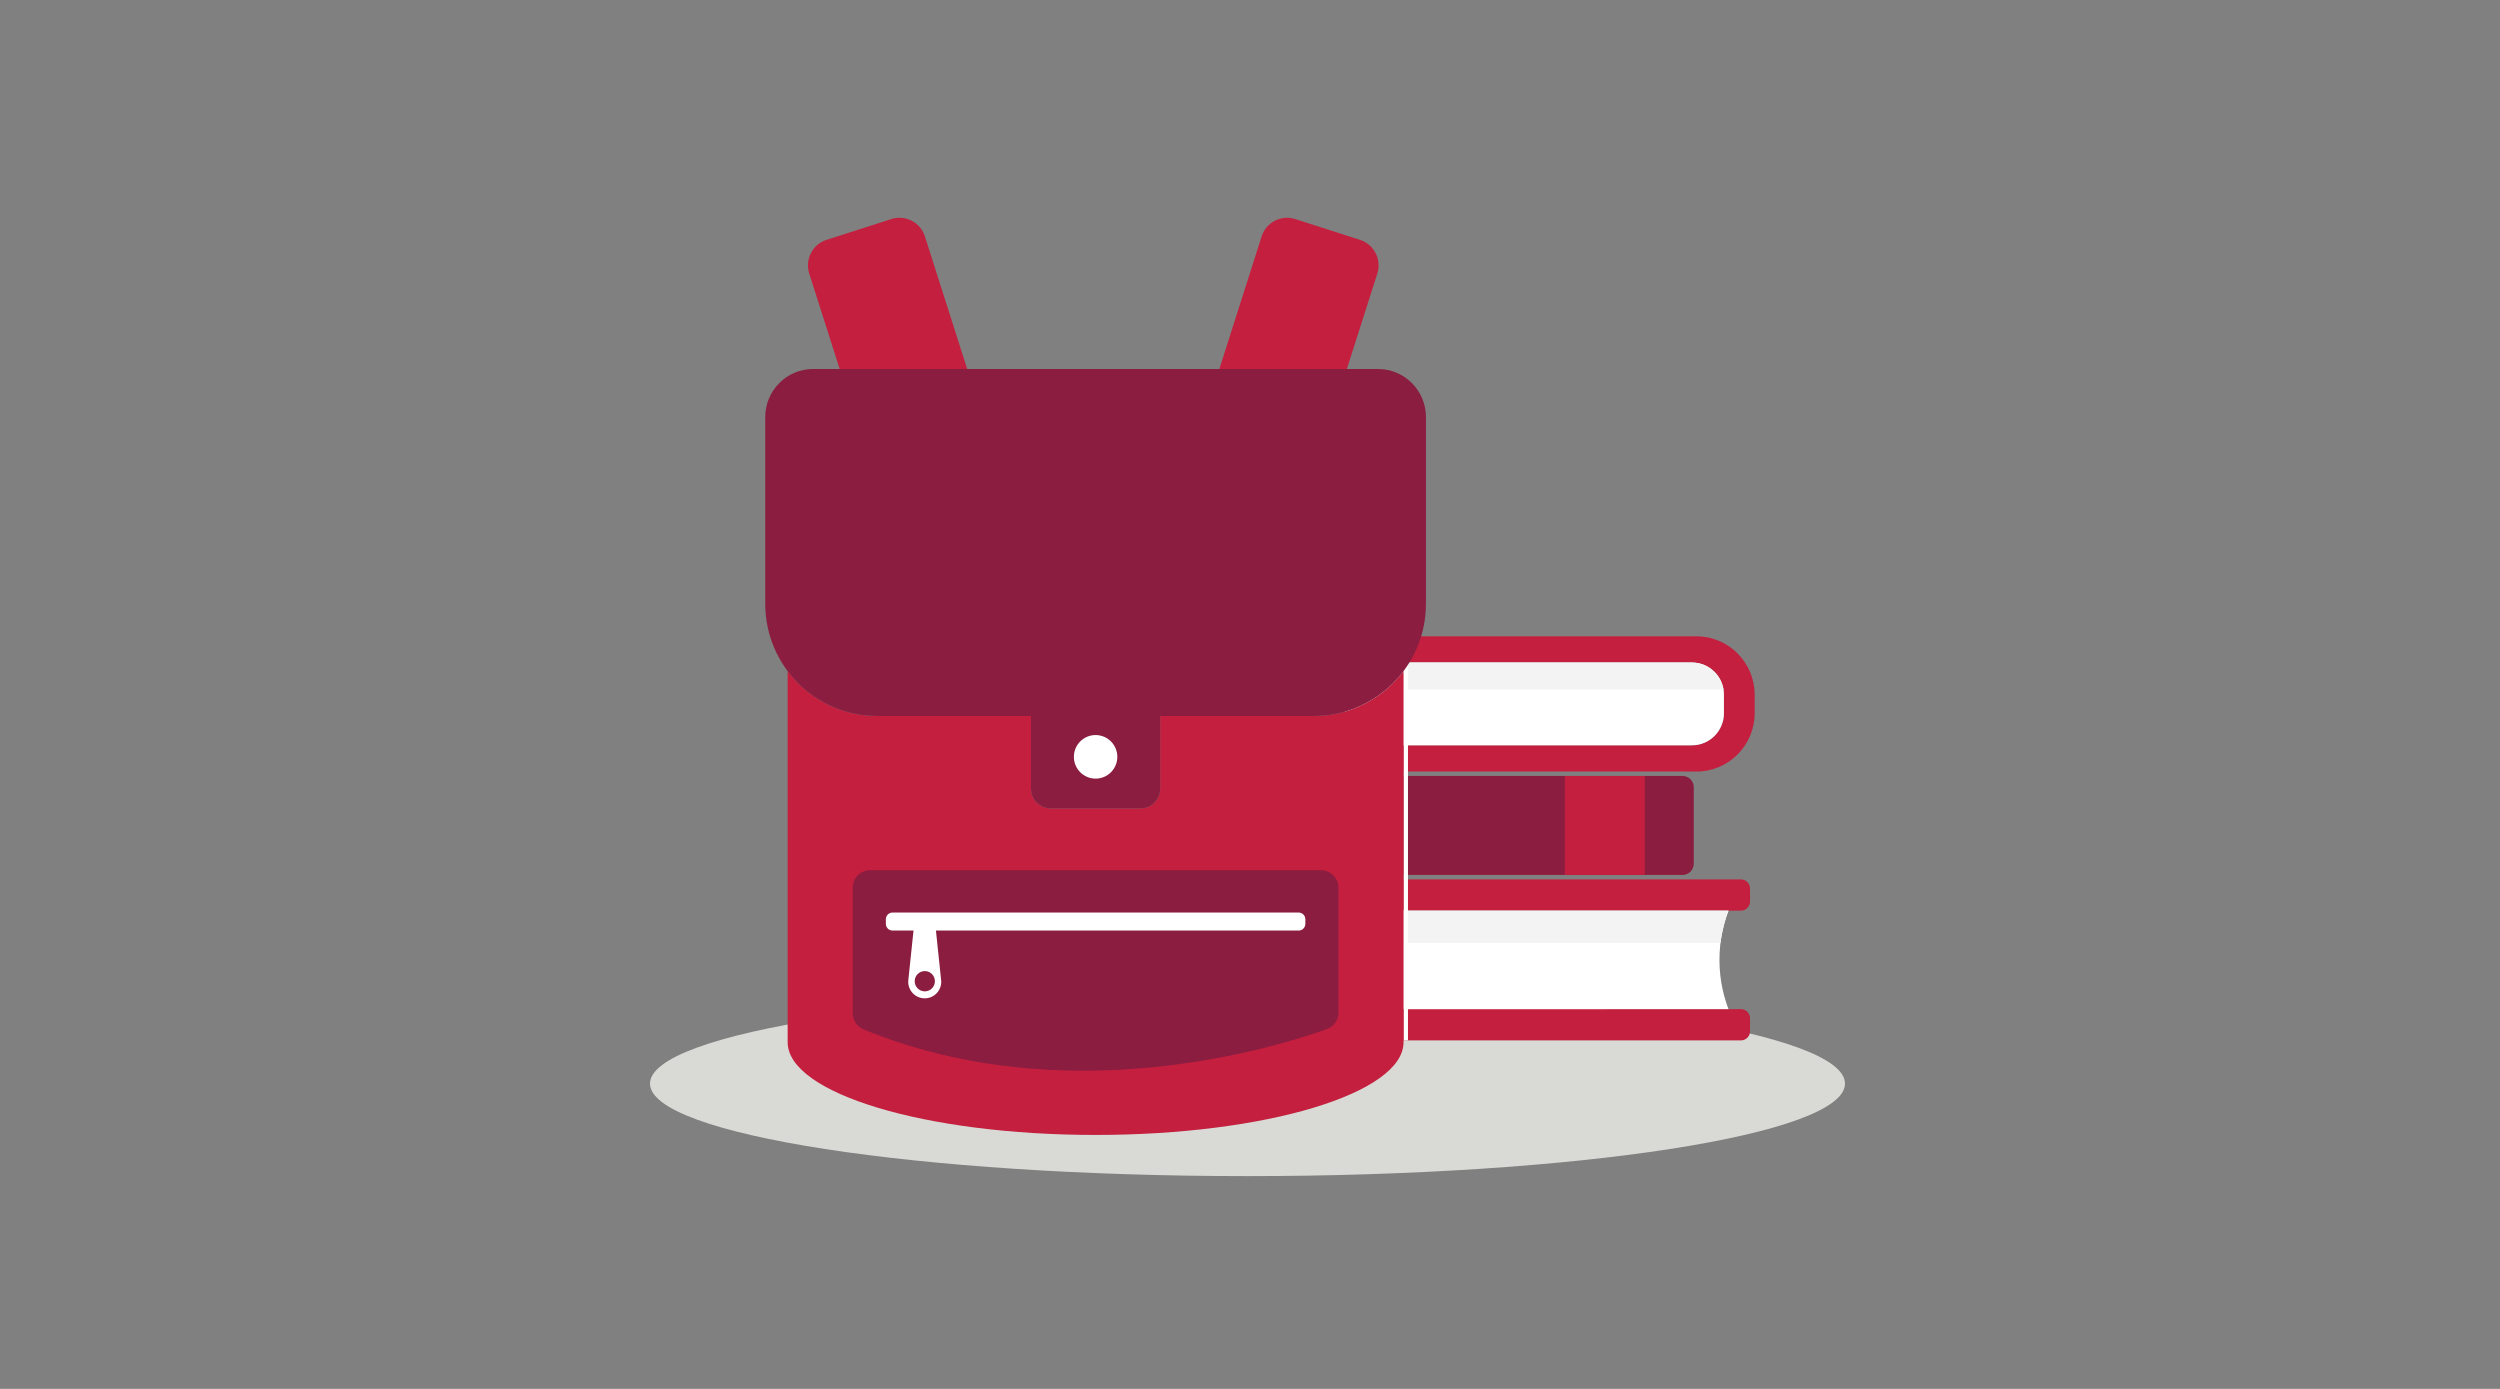 <?xml version="1.0" encoding="UTF-8"?>
<svg width="450px" height="250px" viewBox="0 0 450 250" version="1.1" xmlns="http://www.w3.org/2000/svg" xmlns:xlink="http://www.w3.org/1999/xlink">
    <rect x="0" y="0" width="450" height="250" fill="#808080" stroke="none"/>
    <!-- Generator: Sketch 62 (91390) - https://sketch.com -->
    <title>Illustrations/Grey/Objects/backpack-books-450x250</title>
    <desc>Created with Sketch.</desc>
    <g id="Illustrations/Grey/Objects/backpack-books-450x250" stroke="none" stroke-width="1" fill="none" fill-rule="evenodd">
        <g id="Art" transform="translate(117, 38)">
            <g id="Group-25" transform="translate(-0, 0.829)">
                <path d="M215.1,156.221 C215.1,165.417 166.948,172.871 107.55,172.871 C48.152,172.871 5.1159077e-14,165.417 5.1159077e-14,156.221 C5.1159077e-14,147.026 48.152,139.571 107.55,139.571 C166.948,139.571 215.1,147.026 215.1,156.221" id="Shadow" fill="#D9DAD5"></path>
                <path d="M120.479,79.059 L120.479,77.082 C120.479,76.326 121.095,75.707 121.849,75.707 L188.38,75.707 C194.133,75.707 198.839,80.43 198.839,86.203 L198.839,89.555 C198.839,95.328 194.133,100.051 188.38,100.051 L121.849,100.051 C121.095,100.051 120.479,99.432 120.479,98.677 L120.479,96.699 C120.479,95.943 121.095,95.325 121.849,95.325 L187.57,95.325 C190.724,95.325 193.305,92.735 193.305,89.569 L193.305,86.189 C193.305,83.023 190.724,80.433 187.57,80.433 L121.849,80.433 C121.095,80.433 120.479,79.815 120.479,79.059" id="Fill-4" fill="#C41F3E"></path>
                <path d="M123.734,80.433 L187.57,80.433 C190.724,80.433 193.305,83.023 193.305,86.189 L193.305,89.569 C193.305,92.735 190.724,95.325 187.57,95.325 L123.734,95.325 C124.333,93.752 125.087,91.204 125.104,87.993 C125.122,84.665 124.342,82.029 123.734,80.433" id="Fill-6" fill="#FFFFFF"></path>
                <path d="M123.734,80.433 L187.57,80.433 C190.417,80.433 192.79,82.546 193.227,85.285 L124.941,85.285 C124.683,83.227 124.166,81.567 123.734,80.433" id="Fill-8" fill="#F2F3F2"></path>
                <path d="M185.861,118.659 L108.886,118.659 C107.772,118.659 106.869,117.753 106.869,116.635 L106.869,102.87 C106.869,101.752 107.772,100.845 108.886,100.845 L185.861,100.845 C186.975,100.845 187.878,101.752 187.878,102.87 L187.878,116.635 C187.878,117.753 186.975,118.659 185.861,118.659" id="Fill-10" fill="#8B1D41"></path>
                <polygon id="Fill-12" fill="#C41F3E" points="164.666 118.659 179.057 118.659 179.057 100.846 164.666 100.846"></polygon>
                <path d="M198.006,123.451 L198.006,121.098 C198.006,120.197 197.272,119.461 196.375,119.461 L117.171,119.461 C110.322,119.461 104.719,125.084 104.719,131.957 L104.719,135.947 C104.719,142.819 110.322,148.442 117.171,148.442 L196.375,148.442 C197.272,148.442 198.006,147.706 198.006,146.806 L198.006,144.452 C198.006,143.552 197.272,142.816 196.375,142.816 L118.135,142.816 C114.38,142.816 111.308,139.732 111.308,135.964 L111.308,131.939 C111.308,128.171 114.38,125.088 118.135,125.088 L196.375,125.088 C197.272,125.088 198.006,124.352 198.006,123.451" id="Fill-14" fill="#C41F3E"></path>
                <path d="M194.13,125.088 L118.135,125.088 C114.38,125.088 111.308,128.171 111.308,131.939 L111.308,135.964 C111.308,139.732 114.38,142.816 118.135,142.816 L194.13,142.816 C193.417,140.944 192.52,137.91 192.5,134.088 C192.478,130.125 193.407,126.987 194.13,125.088" id="Fill-15" fill="#FFFFFF"></path>
                <path d="M194.13,125.088 L118.135,125.088 C114.745,125.088 111.921,127.603 111.401,130.863 L192.693,130.863 C193.001,128.413 193.616,126.437 194.13,125.088" id="Fill-16" fill="#F2F3F2"></path>
                <path d="M135.637,81.974 L135.637,148.443 L136.436,148.443 L136.436,80.819 C136.182,81.213 135.917,81.6 135.637,81.974" id="Fill-17" fill="#FFFFFF"></path>
                <path d="M34.142,27.589 L57.094,27.589 L49.478,3.713 C48.674,1.193 45.961,-0.209 43.449,0.598 L31.764,4.351 C29.253,5.159 27.855,7.881 28.659,10.401 L34.142,27.589 Z" id="Fill-18" fill="#C41F3E"></path>
                <path d="M125.435,27.589 L130.918,10.401 C131.722,7.881 130.325,5.159 127.814,4.351 L116.128,0.598 C113.617,-0.209 110.904,1.193 110.1,3.713 L102.484,27.589 L125.435,27.589 Z" id="Fill-19" fill="#C41F3E"></path>
                <path d="M119.535,90.047 L91.834,90.047 L91.834,103.144 C91.834,105.089 90.248,106.68 88.31,106.68 L72.105,106.68 C70.166,106.68 68.581,105.089 68.581,103.144 L68.581,90.047 L40.88,90.047 C34.297,90.047 28.452,86.876 24.778,81.973 L24.778,137.712 L24.778,143.475 L24.778,148.769 C24.778,157.988 49.595,165.462 80.208,165.462 C110.82,165.462 135.637,157.988 135.637,148.769 L135.637,143.475 L135.637,137.712 L135.637,81.973 C131.963,86.876 126.118,90.047 119.535,90.047" id="Fill-20" fill="#C41F3E"></path>
                <path d="M39.637,117.81 L120.778,117.81 C122.521,117.81 123.934,119.228 123.934,120.977 L123.934,143.429 C123.934,144.769 123.095,145.962 121.837,146.413 C112.652,149.702 74.801,161.444 38.439,146.456 C37.254,145.968 36.481,144.808 36.481,143.523 L36.481,120.977 C36.481,119.228 37.894,117.81 39.637,117.81" id="Fill-21" fill="#8B1D41"></path>
                <path d="M49.464,139.617 C48.459,139.617 47.645,138.799 47.645,137.791 C47.645,136.783 48.459,135.966 49.464,135.966 C50.469,135.966 51.283,136.783 51.283,137.791 C51.283,138.799 50.469,139.617 49.464,139.617 M116.758,125.428 L43.657,125.428 C42.994,125.428 42.452,125.973 42.452,126.638 L42.452,127.463 C42.452,128.129 42.994,128.673 43.657,128.673 L47.433,128.673 L46.514,137.443 L46.482,137.791 C46.481,137.823 46.478,137.854 46.478,137.887 C46.478,139.535 47.809,140.871 49.451,140.871 C51.093,140.871 52.424,139.535 52.424,137.887 C52.424,137.854 52.42,137.823 52.419,137.791 L52.387,137.443 L51.469,128.673 L116.758,128.673 C117.421,128.673 117.963,128.129 117.963,127.463 L117.963,126.638 C117.963,125.973 117.421,125.428 116.758,125.428" id="Fill-22" fill="#FFFFFF"></path>
                <path d="M139.672,36.255 C139.672,31.469 135.805,27.589 131.036,27.589 L29.379,27.589 C24.61,27.589 20.743,31.469 20.743,36.255 L20.743,69.839 C20.743,81 29.759,90.047 40.88,90.047 L68.581,90.047 L68.581,103.144 C68.581,105.089 70.167,106.68 72.105,106.68 L88.31,106.68 C90.248,106.68 91.834,105.089 91.834,103.144 L91.834,90.047 L119.535,90.047 C130.656,90.047 139.672,81 139.672,69.839 L139.672,36.255 Z" id="Fill-23" fill="#8B1D41"></path>
                <path d="M84.116,97.402 C84.116,99.567 82.366,101.324 80.207,101.324 C78.049,101.324 76.299,99.567 76.299,97.402 C76.299,95.236 78.049,93.479 80.207,93.479 C82.366,93.479 84.116,95.236 84.116,97.402" id="Fill-24" fill="#FFFFFF"></path>
            </g>
        </g>
    </g>
</svg>